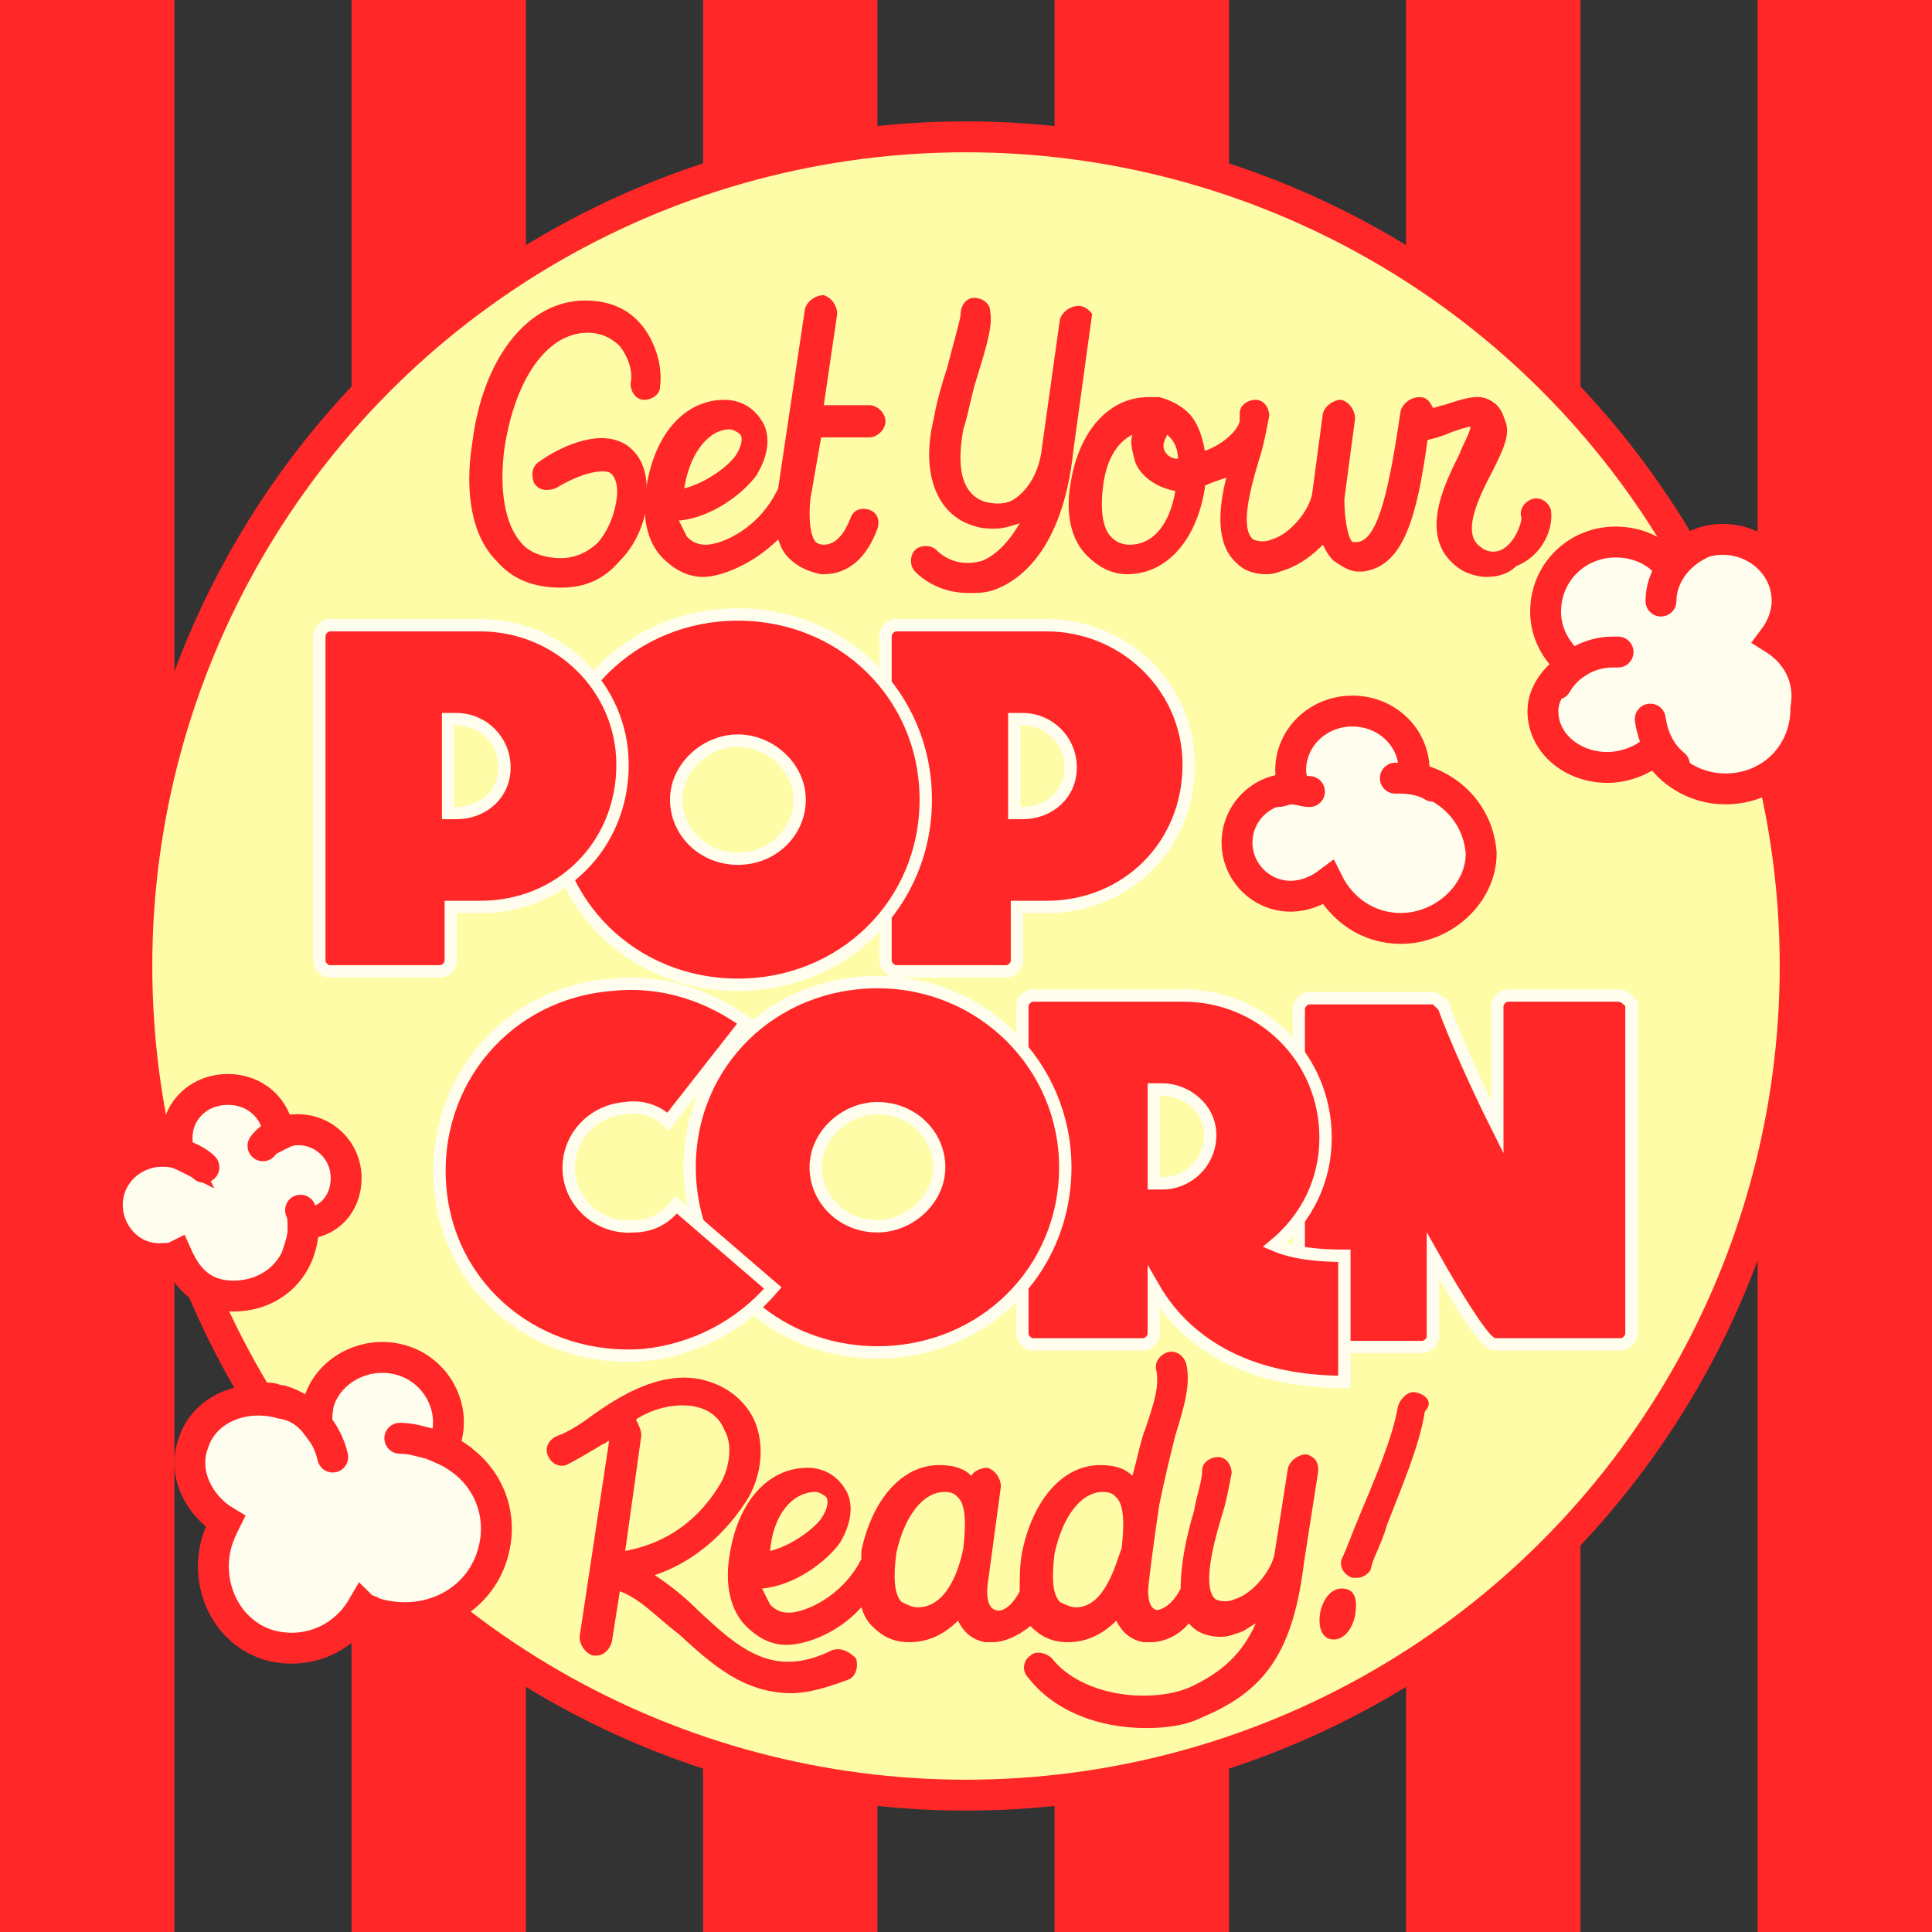 <svg xmlns="http://www.w3.org/2000/svg" xmlns:xlink="http://www.w3.org/1999/xlink" id="Layer_1" x="0px" y="0px" viewBox="0 0 72 72" xml:space="preserve"><rect x="0" y="0" width="72" height="72" fill="#333333" stroke="none"/><rect x="0" fill="#FF2728" width="6.5" height="72"></rect><rect x="13.1" fill="#FF2728" width="6.5" height="72"></rect><rect x="26.2" fill="#FF2728" width="6.5" height="72"></rect><rect x="39.3" fill="#FF2728" width="6.5" height="72"></rect><rect x="52.4" fill="#FF2728" width="6.5" height="72"></rect><rect x="65.5" fill="#FF2728" width="6.5" height="72"></rect><circle fill="#FFFCA8" stroke="#FF2728" stroke-width="1.151" stroke-miterlimit="10" cx="36" cy="36" r="30.9"></circle><path fill="#FFFDEE" stroke="#FF2728" stroke-width="1.151" stroke-miterlimit="10" d="M12.9,43.9c0-1-0.8-1.8-1.8-1.8  c-0.3,0-0.5,0.1-0.7,0.2c-0.1-1-0.9-1.7-1.9-1.7c-1.1,0-1.9,0.8-1.9,1.8c0,0.2,0,0.4,0.1,0.6c-0.2-0.1-0.4-0.1-0.6-0.1  c-1.2,0-2.1,0.9-2.1,2c0,1.1,0.9,2.1,2.1,2c0.2,0,0.3,0,0.5-0.1c0.4,0.9,1,1.5,2.1,1.5c1.5,0,2.6-1.1,2.6-2.6c0,0,0-0.1,0-0.1  C12.2,45.6,12.9,44.9,12.9,43.9z"></path><path fill="#FFFDEE" stroke="#FF2728" stroke-width="1.151" stroke-miterlimit="10" d="M16.5,54c0-0.1,0.1-0.2,0.1-0.3  c0.4-1.2-0.3-2.6-1.6-3c-1.3-0.4-2.7,0.3-3.1,1.5c-0.1,0.3-0.1,0.9-0.1,0.9c-0.3-0.4-0.7-0.7-1.3-0.8c-1.4-0.4-2.9,0.2-3.3,1.5  c-0.4,1.1,0.2,2.3,1.2,2.9c-0.1,0.2-0.2,0.4-0.3,0.7c-0.5,1.6,0.3,3.4,1.9,3.9c1.4,0.4,2.8-0.2,3.5-1.4c0.1,0.1,0.3,0.1,0.4,0.2  c1.9,0.6,3.8-0.3,4.4-2C18.9,56.4,18.1,54.7,16.5,54z"></path><path fill="#FFFDEE" stroke="#FF2728" stroke-width="1.151" stroke-miterlimit="10" d="M66.1,23.8c0.3-0.4,0.5-0.9,0.5-1.4  c0-1.3-1.1-2.3-2.4-2.3c-0.8,0-1.5,0.4-2,1c-0.5-0.6-1.2-0.9-2-0.9c-1.4,0-2.6,1.1-2.6,2.6c0,0.8,0.4,1.5,1,2  c-0.6,0.4-1.1,1-1.1,1.7c0,1.2,1.1,2.1,2.4,2.1c0.7,0,1.4-0.3,1.8-0.7c0.5,0.9,1.5,1.5,2.6,1.5c1.7,0,3-1.3,3-3  C67.5,25.2,66.9,24.3,66.1,23.8z"></path><path fill="#FFFDEE" stroke="#FF2728" stroke-width="1.151" stroke-miterlimit="10" d="M52.7,29c0-0.1,0-0.2,0-0.3  c0-1.2-1-2.2-2.3-2.2s-2.3,1-2.3,2.2c0,0.3,0.1,0.5,0.1,0.7c0,0-0.1,0-0.1,0c-1.1,0-2,0.9-2,2c0,1.1,0.9,2,2,2c0.5,0,1-0.2,1.4-0.5  c0.5,1,1.5,1.7,2.7,1.7c1.6,0,3-1.3,3-2.8C55.1,30.4,54.1,29.3,52.7,29z"></path><path fill="#FF2728" stroke="#FFFDEE" stroke-width="0.461" stroke-miterlimit="10" d="M60.3,37.1h-4.1c-0.2,0-0.4,0.2-0.4,0.4v4.3  l0,0.2c-0.8-1.6-1.6-3.4-2-4.5c0-0.1,0-0.1-0.1-0.1l0,0v0c-0.1-0.1-0.2-0.2-0.3-0.2h-4.6c-0.2,0-0.4,0.2-0.4,0.4v12.2  c0,0.2,0.2,0.4,0.4,0.4H53c0.2,0,0.4-0.2,0.4-0.4v-3c0.9,1.6,1.8,3,2.1,3.2c0.1,0.1,0.2,0.1,0.3,0.1h4.6c0.2,0,0.4-0.2,0.4-0.4V37.4  C60.6,37.2,60.5,37.1,60.3,37.1z"></path><path fill="#FF2728" stroke="#FFFDEE" stroke-width="0.461" stroke-miterlimit="10" d="M47.5,46.4c1.2-1,1.9-2.4,1.9-4  c0-3-2.4-5.3-5.3-5.3l-1.5,0l0,0c0,0,0,0,0,0h-4.1c-0.2,0-0.4,0.2-0.4,0.4v12.2c0,0.2,0.2,0.4,0.4,0.4h4.1c0.2,0,0.4-0.2,0.4-0.4  v-1.7c1.1,1.9,3.3,3.5,7.1,3.5v-4.7C49.1,46.8,48.2,46.7,47.5,46.4z M45.1,42.3c0,1-0.8,1.8-1.8,1.8H43v-3.5h0.3  C44.2,40.6,45.1,41.3,45.1,42.3z"></path><path fill="#FF2728" stroke="#FFFDEE" stroke-width="0.461" stroke-miterlimit="10" d="M39,23.3l-1.5,0l0,0c0,0,0,0,0,0h-4.1  c-0.2,0-0.4,0.2-0.4,0.4v12.1c0,0.2,0.2,0.4,0.4,0.4h4.1c0.2,0,0.4-0.2,0.4-0.4v-2H39c3,0,5.3-2.3,5.3-5.3  C44.3,25.6,41.9,23.3,39,23.3z M38.1,30.3h-0.3v-3.5h0.3c1,0,1.8,0.8,1.8,1.8C39.9,29.6,39.1,30.3,38.1,30.3z"></path><path fill="#FF2728" stroke="#FFFDEE" stroke-width="0.461" stroke-miterlimit="10" d="M34.5,29.8c0,3.9-3.1,6.9-7,6.9s-7-3-7-6.9  s3.1-6.9,7-6.9S34.5,25.9,34.5,29.8z M27.5,27.6c-1.2,0-2.3,1-2.3,2.2s1,2.2,2.3,2.2s2.3-1,2.3-2.2S28.7,27.6,27.5,27.6z"></path><path fill="#FF2728" stroke="#FFFDEE" stroke-width="0.461" stroke-miterlimit="10" d="M17.9,23.3l-1.5,0l0,0c0,0,0,0,0,0h-4.1  c-0.2,0-0.4,0.2-0.4,0.4v12.1c0,0.2,0.2,0.4,0.4,0.4h4.1c0.2,0,0.4-0.2,0.4-0.4v-2h1.1c3,0,5.3-2.3,5.3-5.3  C23.2,25.6,20.8,23.3,17.9,23.3z M17,30.3h-0.3v-3.5H17c1,0,1.8,0.8,1.8,1.8C18.8,29.6,18,30.3,17,30.3z"></path><path fill="#FF2728" stroke="#FFFDEE" stroke-width="0.461" stroke-miterlimit="10" d="M39.7,43.5c0,3.9-3.1,6.9-7,6.9s-7-3-7-6.9  s3.1-6.9,7-6.9S39.7,39.7,39.7,43.5z M32.7,41.3c-1.2,0-2.3,1-2.3,2.2c0,1.2,1,2.2,2.3,2.2c1.2,0,2.3-1,2.3-2.2  C35,42.3,34,41.3,32.7,41.3z"></path><path fill="#FF2728" stroke="#FFFDEE" stroke-width="0.461" stroke-miterlimit="10" d="M25.2,44.9c-0.4,0.5-0.9,0.8-1.6,0.8  c-1.2,0.1-2.3-0.8-2.4-2c-0.1-1.2,0.8-2.3,2.1-2.4c0.6-0.1,1.2,0.1,1.6,0.5l2.9-3.7c-1.4-1-3.1-1.6-5-1.4c-3.9,0.3-6.7,3.6-6.4,7.5  c0.3,3.9,3.7,6.6,7.6,6.3c1.9-0.2,3.6-1.1,4.8-2.5L25.2,44.9z"></path><g>	<path fill="#FF2728" d="M23.2,16.5c-1-0.5-2.4,0.2-3.1,0.7c-0.3,0.2-0.3,0.5-0.2,0.8c0.2,0.3,0.5,0.3,0.8,0.2c1-0.6,1.7-0.7,2-0.6   c0.2,0.1,0.3,0.4,0.3,0.7c0,0.5-0.2,1.3-0.7,1.9c-0.4,0.4-0.9,0.6-1.4,0.6c-0.6,0-1.2-0.2-1.5-0.6c-0.6-0.7-0.8-2-0.6-3.5   c0.4-2.6,1.6-4.3,3.1-4.3c0.5,0,0.9,0.2,1.2,0.5c0.3,0.4,0.5,0.9,0.4,1.4c0,0.3,0.2,0.6,0.5,0.6c0.3,0,0.6-0.2,0.6-0.5   c0.1-0.8-0.2-1.7-0.7-2.3c-0.5-0.6-1.2-0.9-2.1-0.9c-2.1,0-3.8,2.1-4.2,5.3c-0.3,1.9,0,3.5,0.9,4.4c0.6,0.7,1.4,1,2.4,1   c0.9,0,1.6-0.3,2.2-1c0.7-0.7,1.1-1.8,1-2.7C24.1,17.2,23.6,16.7,23.2,16.5z"></path>	<path fill="#FF2728" d="M30.6,16.3h1.8c0.3,0,0.6-0.3,0.6-0.6s-0.3-0.6-0.6-0.6h-1.7l0.5-3.4c0-0.3-0.2-0.6-0.5-0.7   c-0.3,0-0.6,0.2-0.7,0.5l-1,6.7l0,0c-0.7,1.5-2.1,2.1-2.7,2.1c-0.3,0-0.5-0.1-0.7-0.3c-0.1-0.2-0.2-0.4-0.3-0.6   c1.2-0.1,2.4-1,2.9-1.7c0.6-1,0.4-1.7,0.2-2c-0.3-0.5-0.8-0.8-1.4-0.8c-1.5,0-2.6,1.3-2.9,3.2c-0.2,1.1,0,2.1,0.6,2.7   c0.4,0.4,0.9,0.7,1.5,0.7c0.7,0,1.9-0.5,2.8-1.4c0.1,0.3,0.2,0.5,0.4,0.7c0.3,0.3,0.7,0.5,1.2,0.6c0,0,0,0,0.1,0   c0.9,0,1.6-0.6,2-1.7c0.1-0.3,0-0.6-0.3-0.7c-0.3-0.1-0.6,0-0.7,0.3c-0.2,0.5-0.5,1-1,1c-0.2,0-0.3-0.1-0.3-0.1   c-0.1-0.1-0.3-0.5-0.2-1.6L30.6,16.3z M27.2,16c0.1,0,0.3,0.1,0.4,0.2c0.1,0.2,0,0.5-0.2,0.8c-0.3,0.4-1.1,1-1.9,1.2   C25.7,16.9,26.4,16,27.2,16z"></path>	<path fill="#FF2728" d="M40.2,11.4c-0.3,0-0.6,0.2-0.7,0.5l-0.7,5c0,0,0,0,0,0c-0.1,0.6-0.4,1.3-1,1.7c-0.3,0.2-0.7,0.2-1.1,0.1   c-1.2-0.4-0.9-2.1-0.8-2.7c0.2-0.6,0.3-1.3,0.5-1.9c0.4-1.3,0.6-2,0.5-2.5c0-0.3-0.3-0.5-0.6-0.5c-0.3,0-0.5,0.3-0.5,0.6   c0,0.2-0.3,1.2-0.5,2c-0.2,0.6-0.4,1.3-0.5,1.9c-0.5,2,0.1,3.6,1.5,4c0.3,0.1,0.5,0.1,0.8,0.1c0.3,0,0.6-0.1,0.9-0.2   c-0.4,0.7-0.9,1.2-1.4,1.4c-0.7,0.2-1.3,0-1.7-0.4c-0.2-0.2-0.6-0.2-0.8,0c-0.2,0.2-0.2,0.6,0,0.8c0.5,0.5,1.2,0.8,2,0.8   c0.3,0,0.6,0,0.9-0.1c0.9-0.3,2.6-1.4,3-5.2l0.7-5.1C40.7,11.7,40.5,11.4,40.2,11.4z"></path>	<path fill="#FF2728" d="M57.8,19c-0.1-0.3-0.4-0.5-0.7-0.4c-0.3,0.1-0.5,0.4-0.4,0.7c0,0.2-0.2,0.8-0.6,1.1c-0.4,0.3-0.8,0.1-0.9,0   c-0.6-0.4-0.4-1.3,0.4-2.8c0.4-0.8,0.7-1.4,0.5-1.9c-0.1-0.3-0.2-0.6-0.6-0.8c-0.4-0.2-0.8-0.1-1.7,0.2c-0.1,0-0.3,0.1-0.4,0.1   c-0.1-0.2-0.2-0.4-0.5-0.4c-0.3,0-0.6,0.2-0.7,0.5c-0.4,2.7-0.8,4.8-1.6,4.9c-0.1,0-0.2,0-0.2,0c-0.2-0.2-0.3-1-0.3-1.6l0.4-3   c0-0.3-0.2-0.6-0.5-0.7c-0.3,0-0.6,0.2-0.7,0.5l-0.4,3c-0.1,0.6-0.8,1.5-1.5,1.7c-0.2,0.1-0.5,0.1-0.7,0c-0.5-0.4-0.1-1.9,0.2-2.9   c0.2-0.6,0.3-1.2,0.4-1.7c0-0.3-0.2-0.6-0.5-0.6c-0.3,0-0.6,0.2-0.6,0.5c0,0.1,0,0.2,0,0.3c-0.1,0.4-0.7,0.9-1.3,1.1   c-0.1-0.6-0.3-1.1-0.6-1.4c-0.3-0.3-0.7-0.5-1.1-0.6c0,0,0,0,0,0c-0.1,0-0.3,0-0.4,0c-1.5,0-2.6,1.3-2.9,3.2   c-0.2,1.1,0,2.1,0.6,2.7c0.4,0.4,0.9,0.7,1.5,0.7c1.5,0,2.6-1.3,2.9-3.2c0,0,0-0.1,0-0.1c0.2-0.1,0.5-0.2,0.8-0.3   c-0.3,1.2-0.4,2.5,0.4,3.2c0.3,0.3,0.7,0.4,1.1,0.4c0.3,0,0.5-0.1,0.8-0.2c0.5-0.2,0.9-0.5,1.3-0.9c0.1,0.2,0.2,0.4,0.4,0.6   c0.3,0.2,0.6,0.4,0.9,0.4c0.1,0,0.1,0,0.2,0c1.5-0.2,2-2,2.4-4.9c0,0,0,0,0,0c0.4-0.1,0.7-0.2,0.9-0.3c0.3-0.1,0.6-0.2,0.7-0.2   c0,0,0,0,0,0c0,0.2-0.3,0.7-0.4,1c-0.6,1.2-1.6,3.2,0,4.3c0.3,0.2,0.7,0.3,1,0.3c0.4,0,0.8-0.1,1.1-0.4   C57.5,20.7,57.9,19.7,57.8,19z M43.5,16.2c0,0,0.1,0.1,0.1,0.1c0.2,0.2,0.3,0.5,0.3,0.8c-0.2,0-0.4-0.1-0.5-0.3   C43.3,16.6,43.4,16.4,43.5,16.2z M42.1,20.3c-0.3,0-0.5-0.1-0.7-0.3c-0.3-0.3-0.4-1-0.3-1.8c0.1-1,0.5-1.7,1.1-2   c-0.1,0.3,0,0.6,0.1,1c0.1,0.3,0.5,0.9,1.5,1.1C43.6,19.5,43,20.3,42.1,20.3z"></path></g><g>	<path fill="#FF2728" d="M50,59.2c-0.4,0-0.7,0.4-0.8,0.9c-0.1,0.6,0.1,1,0.5,1c0.4,0,0.7-0.4,0.8-0.9C50.6,59.6,50.5,59.2,50,59.2z   "></path>	<path fill="#FF2728" d="M48.7,54.2c-0.3,0-0.6,0.2-0.7,0.5l-0.5,3.2c-0.1,0.6-0.8,1.5-1.5,1.7c-0.2,0.1-0.5,0.1-0.7,0   c-0.5-0.4-0.1-2,0.2-3c0.2-0.6,0.3-1.2,0.4-1.7c0-0.3-0.2-0.6-0.5-0.6c-0.3,0-0.6,0.2-0.6,0.5c0,0.4-0.2,0.9-0.3,1.5   c-0.3,1-0.5,2-0.5,2.9c-0.3,0.6-0.7,0.8-0.9,0.8c-0.4-0.1-0.3-0.9-0.3-0.9c0,0,0.1-1,0.4-3c0.2-1,0.4-1.8,0.6-2.6   c0.3-1,0.6-1.9,0.4-2.7c-0.1-0.3-0.4-0.5-0.7-0.4c-0.3,0.1-0.5,0.4-0.4,0.7c0.1,0.6-0.1,1.2-0.4,2.1c-0.2,0.5-0.3,1.1-0.5,1.8   c-0.3-0.3-0.7-0.4-1.2-0.4c-1.4,0-2.5,1.3-2.9,3.2c-0.1,0.5-0.1,1-0.1,1.5c-0.3,0.6-0.7,0.8-0.9,0.7c-0.4-0.1-0.3-0.9-0.3-0.9   l0.5-3.7c0-0.3-0.2-0.6-0.5-0.7c-0.2,0-0.5,0.1-0.6,0.3c-0.3-0.3-0.7-0.4-1.2-0.4c-1.4,0-2.5,1.3-2.9,3.2c0,0.1,0,0.2,0,0.3   c-0.7,1.4-2.1,2-2.7,2c-0.3,0-0.5-0.1-0.7-0.3c-0.1-0.2-0.2-0.4-0.3-0.6c1.2-0.1,2.4-1,2.9-1.7c0.6-1,0.4-1.7,0.2-2   c-0.3-0.5-0.8-0.8-1.4-0.8c-1.5,0-2.6,1.3-2.9,3.2c-0.2,1.1,0,2.1,0.6,2.7c0.4,0.4,0.9,0.7,1.5,0.7c0.7,0,1.9-0.4,2.8-1.4   c0.1,0.3,0.2,0.5,0.4,0.7c0.4,0.4,0.8,0.6,1.4,0.6c0.7,0,1.3-0.3,1.8-0.8c0.2,0.4,0.5,0.7,1,0.8c0.1,0,0.2,0,0.3,0   c0.4,0,0.9-0.2,1.4-0.6c0,0,0,0,0,0c0.4,0.4,0.8,0.6,1.4,0.6c0.7,0,1.3-0.3,1.8-0.8c0.2,0.4,0.5,0.7,1,0.8c0.1,0,0.2,0,0.3,0   c0.4,0,1-0.2,1.4-0.7c0,0,0,0,0.1,0.1c0.3,0.3,0.7,0.4,1.1,0.4c0.3,0,0.5-0.1,0.8-0.2c0.2-0.1,0.3-0.2,0.5-0.3   c-0.5,1.1-1.2,1.8-2.5,2.4c-1.5,0.6-4,0.3-5.1-1.1c-0.2-0.2-0.6-0.3-0.8-0.1c-0.3,0.2-0.3,0.6-0.1,0.8c1,1.3,2.7,1.9,4.4,1.9   c0.8,0,1.5-0.1,2.1-0.4c2.4-1,3.4-2.5,3.8-5.8c0,0,0,0,0,0l0.5-3.2C49.2,54.5,49,54.3,48.7,54.2z M30.4,55.6c0.1,0,0.3,0.1,0.4,0.2   c0.1,0.2,0,0.5-0.2,0.8c-0.3,0.4-1.1,1-1.9,1.2C28.8,56.5,29.5,55.6,30.4,55.6z M34.2,59.9c-0.2,0-0.4-0.1-0.6-0.2   c-0.3-0.3-0.3-1-0.2-1.8c0.3-1.4,1-2.3,1.8-2.3c0.3,0,0.4,0.1,0.5,0.2c0.3,0.3,0.3,1,0.2,1.9C35.8,58.2,35.4,59.9,34.2,59.9z    M40.1,59.9c-0.2,0-0.4-0.1-0.6-0.2c-0.3-0.3-0.3-1-0.2-1.8c0.3-1.4,1-2.3,1.8-2.3c0.3,0,0.4,0.1,0.5,0.2c0.3,0.3,0.3,1,0.2,1.9   C41.6,58.2,41.2,59.9,40.1,59.9z"></path>	<path fill="#FF2728" d="M52.8,51.9c-0.3-0.1-0.6,0.2-0.7,0.5c-0.2,1.2-0.9,2.8-1.4,4c-0.3,0.7-0.5,1.3-0.7,1.7   c-0.1,0.3,0.1,0.6,0.4,0.7c0.1,0,0.1,0,0.2,0c0.2,0,0.5-0.2,0.5-0.4c0.1-0.4,0.4-0.9,0.6-1.6c0.5-1.3,1.2-2.9,1.4-4.2   C53.4,52.3,53.2,52,52.8,51.9z"></path>	<path fill="#FF2728" d="M31,61.5c-2.2,1.1-3.5-0.1-5-1.5c-0.5-0.5-1-0.9-1.6-1.3c1.5-0.5,2.7-1.6,3.5-2.9c0.5-0.9,0.6-2,0.2-2.9   c-0.4-0.8-1.1-1.3-2-1.5c-1.5-0.3-3,0.6-4.1,1.4c-0.4,0.3-0.9,0.6-1.2,0.7c-0.3,0.1-0.5,0.4-0.4,0.7c0.1,0.3,0.4,0.5,0.7,0.4   c0.4-0.2,0.9-0.5,1.4-0.8c0.1,0,0.1-0.1,0.2-0.1L21.6,61c0,0.3,0.2,0.6,0.5,0.7c0,0,0.1,0,0.1,0c0.3,0,0.5-0.2,0.6-0.5l0.3-1.9   c0.8,0.3,1.4,1,2.2,1.6c1.2,1.1,2.4,2.2,4.2,2.2c0.6,0,1.3-0.2,2.1-0.5c0.3-0.1,0.4-0.5,0.3-0.8C31.6,61.5,31.3,61.4,31,61.5z    M25.8,52.4c0.6,0.1,1,0.4,1.2,0.9c0.3,0.5,0.2,1.3-0.1,1.9c-0.8,1.4-2,2.3-3.6,2.6l0.6-4.3c0-0.2-0.1-0.4-0.2-0.6   C24.3,52.5,25.1,52.3,25.8,52.4z"></path></g><path fill="none" stroke="#FF2728" stroke-width="1.151" stroke-linecap="round" stroke-miterlimit="10" d="M47.6,29.5  c0.2,0,0.3-0.1,0.5-0.1c0.3,0,0.5,0.1,0.7,0.1"></path><path fill="none" stroke="#FF2728" stroke-width="1.151" stroke-linecap="round" stroke-miterlimit="10" d="M52,29  c0.1,0,0.1,0,0.2,0c0.4,0,0.9,0.1,1.2,0.3"></path><path fill="none" stroke="#FF2728" stroke-width="1.151" stroke-linecap="round" stroke-miterlimit="10" d="M58,25.5  c0.4-0.7,1.2-1.2,2.1-1.2c0.1,0,0.1,0,0.2,0"></path><path fill="none" stroke="#FF2728" stroke-width="1.151" stroke-linecap="round" stroke-miterlimit="10" d="M62.4,28.5  c-0.5-0.4-0.8-1-0.9-1.7"></path><path fill="none" stroke="#FF2728" stroke-width="1.151" stroke-linecap="round" stroke-miterlimit="10" d="M61.9,22.4  c0-0.9,0.6-1.7,1.4-2.1"></path><path fill="none" stroke="#FF2728" stroke-width="1.151" stroke-linecap="round" stroke-miterlimit="10" d="M5.7,42.9  c0.1,0,0.3,0,0.4,0c0.5,0,1.2,0.3,1.5,0.6"></path><path fill="none" stroke="#FF2728" stroke-width="1.151" stroke-linecap="round" stroke-miterlimit="10" d="M11.2,45.1  c0.1,0.2,0.1,0.5,0.1,0.7c0,0.3-0.1,0.6-0.2,0.9"></path><path fill="none" stroke="#FF2728" stroke-width="1.151" stroke-linecap="round" stroke-miterlimit="10" d="M9.8,42.7  c0.3-0.4,0.8-0.6,1.3-0.6"></path><path fill="none" stroke="#FF2728" stroke-width="1.151" stroke-linecap="round" stroke-miterlimit="10" d="M10,52.1  c0.2,0,0.3,0.1,0.5,0.1c1,0.3,1.7,1.2,1.9,2.1"></path><path fill="none" stroke="#FF2728" stroke-width="1.151" stroke-linecap="round" stroke-miterlimit="10" d="M14.9,53.6  c0.4,0,0.7,0.1,1.1,0.2c0.4,0.1,0.8,0.3,1.2,0.6"></path></svg>